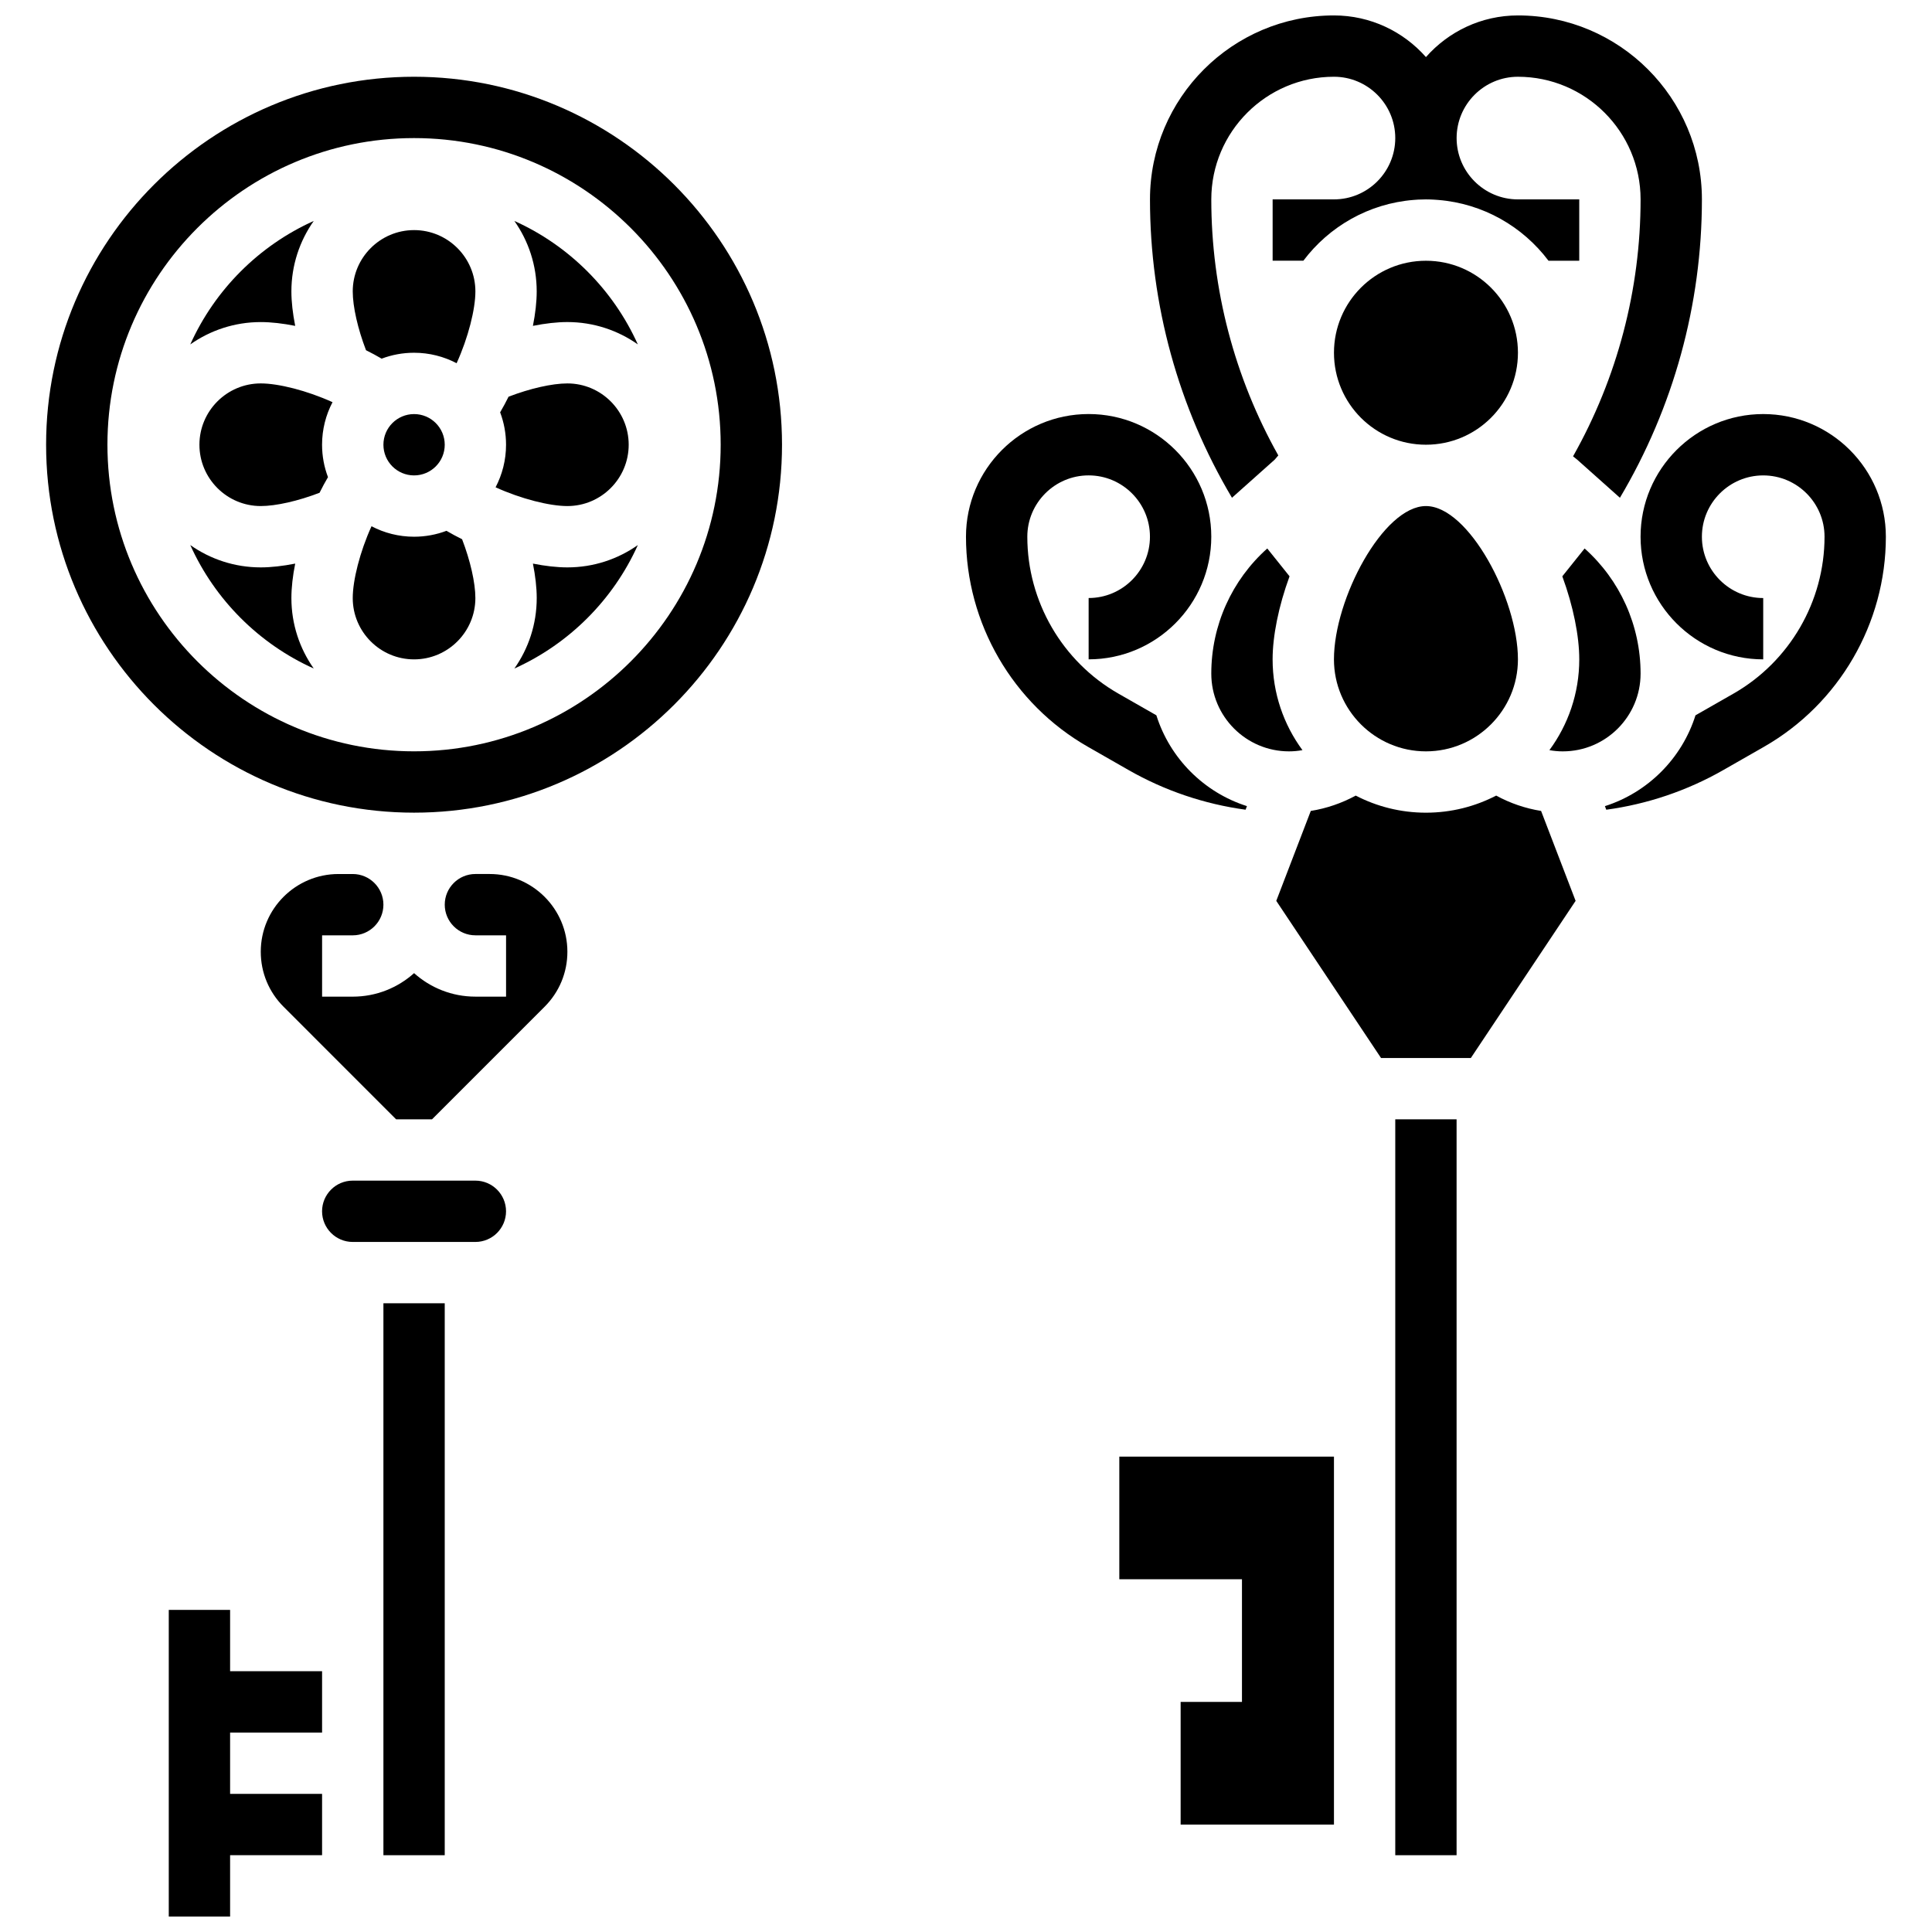 <?xml version="1.0" encoding="UTF-8"?>
<!-- Uploaded to: SVG Repo, www.svgrepo.com, Generator: SVG Repo Mixer Tools -->
<svg width="800px" height="800px" version="1.1" viewBox="144 144 512 512" xmlns="http://www.w3.org/2000/svg">
 <defs>
  <clipPath id="b">
   <path d="m188 570h42v81.902h-42z"/>
  </clipPath>
  <clipPath id="a">
   <path d="m448 148.09h148v127.91h-148z"/>
  </clipPath>
 </defs>
 <g clip-path="url(#b)">
  <path d="m204.98 570.64h-16.254v81.258h16.254v-16.25h24.375v-16.254h-24.375v-16.25h24.375v-16.254h-24.375z"/>
 </g>
 <path d="m213.1 245.61c-8.961 0-16.25 7.293-16.25 16.25 0 8.961 7.293 16.25 16.25 16.25 4.062 0 9.949-1.352 15.586-3.519 0.707-1.43 1.457-2.816 2.234-4.141-1.012-2.672-1.57-5.566-1.57-8.59 0-4.066 1.008-7.902 2.773-11.277-6.777-3.082-14.324-4.973-19.023-4.973z"/>
 <path d="m294.36 278.11c8.961 0 16.25-7.293 16.25-16.25 0-8.961-7.293-16.25-16.25-16.25-4.062 0-9.949 1.352-15.586 3.519-0.707 1.43-1.457 2.816-2.234 4.141 1.008 2.672 1.566 5.566 1.566 8.59 0 4.066-1.008 7.902-2.773 11.277 6.781 3.082 14.332 4.973 19.027 4.973z"/>
 <path d="m261.86 261.86c0 4.488-3.637 8.129-8.125 8.129s-8.125-3.641-8.125-8.129c0-4.484 3.637-8.125 8.125-8.125s8.125 3.641 8.125 8.125"/>
 <path d="m253.73 204.98c-8.961 0-16.25 7.293-16.25 16.25 0 4.062 1.352 9.949 3.519 15.586 1.43 0.707 2.816 1.457 4.141 2.234 2.676-1.012 5.566-1.566 8.59-1.566 4.066 0 7.902 1.008 11.277 2.773 3.086-6.777 4.977-14.328 4.977-19.027 0-8.961-7.293-16.25-16.254-16.25z"/>
 <path d="m262.32 284.67c-2.672 1.012-5.566 1.566-8.59 1.566-4.066 0-7.902-1.008-11.277-2.773-3.086 6.777-4.973 14.328-4.973 19.027 0 8.961 7.293 16.25 16.25 16.25 8.961 0 16.25-7.293 16.25-16.25 0-4.062-1.352-9.949-3.519-15.586-1.43-0.711-2.812-1.457-4.141-2.234z"/>
 <path d="m222.23 293.36c-3.273 0.648-6.383 1.004-9.133 1.004-6.945 0-13.383-2.195-18.672-5.922 6.527 14.504 18.215 26.191 32.719 32.719-3.723-5.285-5.922-11.723-5.922-18.668 0-2.789 0.359-5.894 1.008-9.133z"/>
 <path d="m273.76 375.62h-3.773c-4.481 0-8.125 3.644-8.125 8.125 0 4.481 3.644 8.125 8.125 8.125h8.125v16.25h-8.125c-6.238 0-11.938-2.359-16.25-6.227-4.32 3.871-10.016 6.231-16.254 6.231h-8.125v-16.25h8.125c4.481 0 8.125-3.644 8.125-8.125s-3.644-8.125-8.125-8.125h-3.773c-11.363-0.004-20.605 9.238-20.605 20.598 0 5.504 2.144 10.676 6.035 14.57l29.832 29.836h9.52l29.836-29.836c3.891-3.891 6.035-9.066 6.035-14.57 0-11.359-9.242-20.602-20.602-20.602z"/>
 <path d="m222.23 230.36c-0.648-3.273-1.008-6.379-1.008-9.133 0-6.945 2.195-13.383 5.922-18.672-14.504 6.527-26.191 18.215-32.719 32.719 5.289-3.723 11.727-5.922 18.672-5.922 2.785 0 5.891 0.363 9.133 1.008z"/>
 <path d="m280.31 202.55c3.727 5.289 5.922 11.727 5.922 18.672 0 2.789-0.359 5.891-1.004 9.133 3.269-0.648 6.379-1.008 9.129-1.008 6.945 0 13.383 2.195 18.672 5.922-6.527-14.504-18.215-26.191-32.719-32.719z"/>
 <path d="m253.73 164.34c-53.77 0-97.512 43.746-97.512 97.512 0 53.77 43.742 97.512 97.512 97.512s97.512-43.742 97.512-97.512c0-53.766-43.742-97.512-97.512-97.512zm0 178.77c-44.805 0-81.258-36.453-81.258-81.258s36.453-81.258 81.258-81.258c44.805 0 81.258 36.453 81.258 81.258 0.004 44.805-36.449 81.258-81.258 81.258z"/>
 <path d="m285.23 293.36c0.648 3.273 1.008 6.383 1.008 9.133 0 6.945-2.195 13.383-5.922 18.672 14.504-6.527 26.191-18.215 32.719-32.719-5.285 3.723-11.723 5.918-18.672 5.918-2.785 0-5.891-0.359-9.133-1.004z"/>
 <path d="m269.98 456.88h-32.504c-4.481 0-8.125 3.644-8.125 8.125 0 4.481 3.644 8.125 8.125 8.125h32.504c4.481 0 8.125-3.644 8.125-8.125 0-4.477-3.644-8.125-8.125-8.125z"/>
 <path d="m245.61 489.38h16.25v146.27h-16.25z"/>
 <path d="m521.89 278.11c-11.301 0-24.379 24.586-24.379 40.629 0 13.441 10.934 24.379 24.379 24.379 13.441 0 24.379-10.934 24.379-24.379 0-16.043-13.074-40.629-24.379-40.629z"/>
 <path d="m546.27 237.48c0 13.461-10.914 24.375-24.379 24.375-13.461 0-24.375-10.914-24.375-24.375 0-13.465 10.914-24.379 24.375-24.379 13.465 0 24.379 10.914 24.379 24.379"/>
 <path d="m513.76 440.63h16.25v195.02h-16.25z"/>
 <path d="m474.09 358.58 0.363-0.949c-11.398-3.629-20.406-12.656-24.004-24.07l-10.07-5.754c-14.883-8.5-24.129-24.434-24.129-41.574 0-8.961 7.293-16.25 16.25-16.25 8.961 0 16.25 7.293 16.25 16.25 0 8.961-7.293 16.25-16.25 16.25v16.25c17.922 0 32.504-14.582 32.504-32.504s-14.582-32.504-32.504-32.504-32.504 14.582-32.504 32.504c0 22.957 12.383 44.297 32.316 55.684l10.77 6.156c9.578 5.477 20.129 9.031 31.008 10.512z"/>
 <g clip-path="url(#a)">
  <path d="m481.82 265.8 0.945-1.109c-11.625-20.695-17.758-44.062-17.758-67.848 0-17.922 14.582-32.504 32.504-32.504 8.961 0 16.25 7.293 16.25 16.25 0 8.961-7.293 16.25-16.25 16.25h-16.25v16.25h8.148c6.812-9.051 17.316-15.164 29.254-16.109 0.383-0.031 0.77-0.059 1.152-0.082 0.684-0.027 1.375-0.055 2.07-0.055 0.695 0 1.387 0.027 2.074 0.062 0.387 0.02 0.77 0.051 1.152 0.082 11.938 0.945 22.441 7.055 29.254 16.109h8.152v-16.254h-16.25c-8.961 0-16.25-7.293-16.25-16.25 0-8.961 7.293-16.25 16.25-16.25 17.922 0 32.504 14.582 32.504 32.504 0 23.875-6.184 47.328-17.898 68.086l1.082 0.867 11.34 10.117c14.207-23.922 21.727-51.242 21.727-79.074 0-26.883-21.871-48.754-48.754-48.754-9.703 0-18.418 4.277-24.379 11.039-5.965-6.762-14.68-11.039-24.379-11.039-26.883 0-48.754 21.871-48.754 48.754 0 27.828 7.516 55.152 21.727 79.07z"/>
 </g>
 <path d="m479.84 289.35c-9.387 8.371-14.836 20.375-14.836 33.164 0 11.363 9.242 20.605 20.602 20.605 1.195 0 2.387-0.113 3.559-0.324-4.965-6.738-7.91-15.059-7.91-24.055 0-6.144 1.57-14.055 4.488-22.012z"/>
 <path d="m611.27 253.73c-17.922 0-32.504 14.582-32.504 32.504s14.582 32.504 32.504 32.504v-16.25c-8.961 0-16.25-7.293-16.25-16.25 0-8.961 7.293-16.25 16.25-16.25 8.961 0 16.25 7.293 16.25 16.25 0 17.141-9.246 33.07-24.129 41.574l-10.07 5.754c-3.594 11.41-12.605 20.441-24.004 24.07l0.363 0.949c10.879-1.48 21.43-5.035 31.004-10.508l10.77-6.156c19.938-11.391 32.32-32.73 32.32-55.688 0-17.922-14.582-32.504-32.504-32.504z"/>
 <path d="m558.17 343.12c11.359 0 20.602-9.242 20.602-20.605 0-12.789-5.453-24.793-14.836-33.164l-5.906 7.379c2.922 7.957 4.492 15.867 4.492 22.012 0 8.996-2.945 17.316-7.914 24.055 1.172 0.211 2.363 0.324 3.562 0.324z"/>
 <path d="m540.5 354.84c-5.582 2.891-11.906 4.531-18.613 4.531-6.703 0-13.031-1.641-18.609-4.531-3.707 2.019-7.742 3.398-11.906 4.066l-9.148 23.832 27.762 41.641h23.805l27.762-41.641-9.148-23.832c-4.16-0.664-8.199-2.043-11.902-4.066z"/>
 <path d="m440.63 562.52h32.504v32.504h-16.254v32.504h40.633v-97.512h-56.883z"/>
</svg>